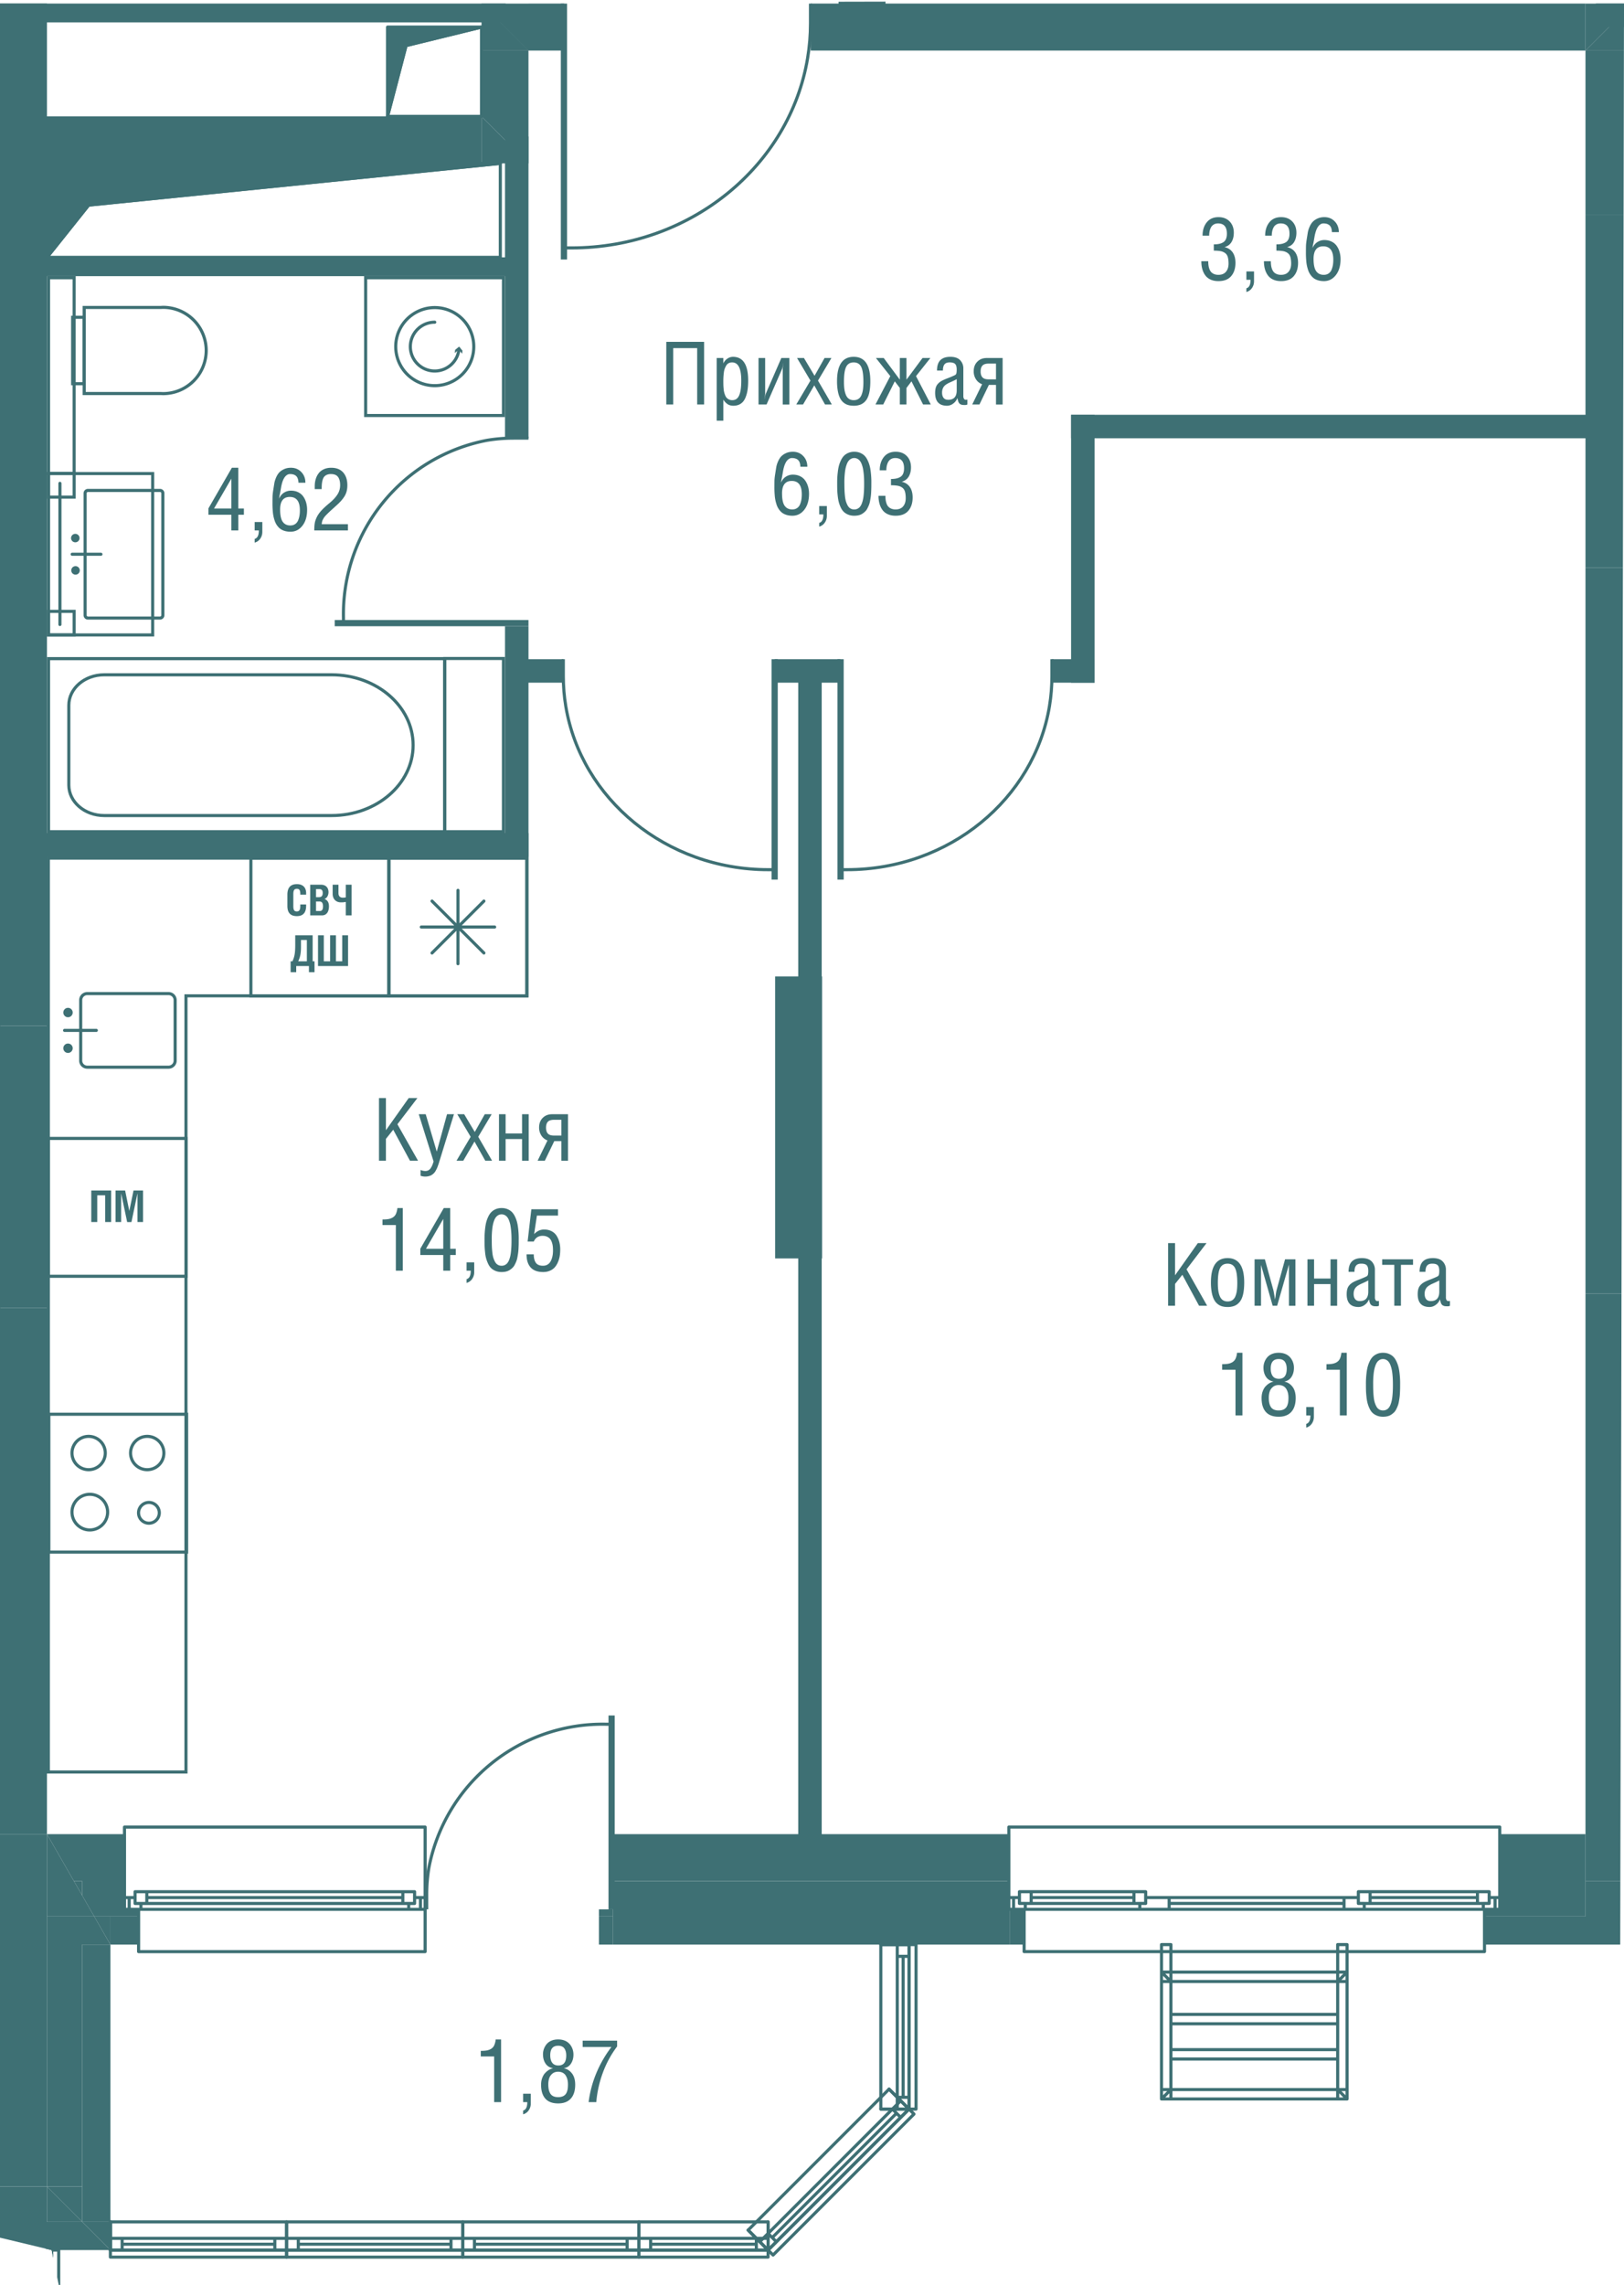 <svg version="1.1" xmlns="http://www.w3.org/2000/svg" xmlns:xlink="http://www.w3.org/1999/xlink" viewBox="361.987 187.041 130.693 183.798"><path d="m437.524 356.802-13.21 14.037h-57.602l-.567-2.8-4.158-.998V187.328l130.693-.287-.33 170.092-54.826-.33Z" fill="none"></path><path d="m433.176 334.123-.304 22.574-10.485 8.472-51.516.602-.863-31.19h-4.241V188.84l34.97.379 3.781 1.89h85.062v143.47l-56.404-.457Z" fill="none"></path><clipPath id="a"><path d="m437.524 356.802-13.21 14.037h-57.602l-.567-2.8-4.158-.998V187.328l130.693-.287-.33 170.092-54.826-.33Z" fill="none"></path></clipPath><g clip-path="url(#a)"><defs><clipPath></clipPath><clipPath></clipPath><clipPath></clipPath><clipPath></clipPath><clipPath></clipPath><clipPath></clipPath><clipPath></clipPath><clipPath></clipPath><clipPath></clipPath><clipPath></clipPath><clipPath></clipPath><clipPath></clipPath><clipPath></clipPath><clipPath></clipPath><clipPath></clipPath><clipPath></clipPath><clipPath></clipPath><clipPath></clipPath><clipPath></clipPath><clipPath></clipPath><clipPath></clipPath><clipPath></clipPath><clipPath></clipPath><clipPath></clipPath><clipPath></clipPath><clipPath></clipPath><clipPath></clipPath><clipPath></clipPath><clipPath></clipPath><clipPath></clipPath><clipPath></clipPath><clipPath></clipPath><clipPath></clipPath><clipPath></clipPath><clipPath></clipPath><clipPath></clipPath><clipPath></clipPath><clipPath></clipPath><clipPath></clipPath><clipPath></clipPath><clipPath></clipPath><clipPath></clipPath><clipPath></clipPath><clipPath></clipPath><clipPath></clipPath><clipPath></clipPath><clipPath></clipPath><clipPath></clipPath><clipPath><path fill="none" d="M437.302 267.186h39.54v51.602h-39.54z"></path></clipPath><clipPath><path fill="none" d="M437.302 267.186h39.54v51.602h-39.54z"></path></clipPath><clipPath><path fill="none" d="M392.522 298.247h17v17.008h-17z"></path></clipPath><clipPath><path fill="none" d="M392.522 298.247h17v17.008h-17z"></path></clipPath><clipPath><path fill="none" d="M479.582 191.264h8.66v28.975h-8.66z"></path></clipPath><clipPath><path fill="none" d="M479.582 191.264h8.66v28.975h-8.66z"></path></clipPath><clipPath><path fill="none" d="M450.322 223.64h39v8.655h-39z"></path></clipPath><clipPath><path fill="none" d="M450.322 223.64h39v8.655h-39z"></path></clipPath><clipPath></clipPath><clipPath></clipPath><clipPath></clipPath><clipPath></clipPath></defs><g data-name="Layer 2"><path d="M458.664 208.052h.557c0 .118.007.227.02.325.012.098.035.197.07.295.037.1.084.183.143.25s.139.122.238.164.215.063.348.063c.265 0 .467-.082.606-.247.14-.165.21-.384.21-.656 0-.22-.022-.398-.063-.534s-.113-.241-.216-.316-.223-.126-.361-.153a3.04 3.04 0 0 0-.547-.039v-.505c.352 0 .615-.064.79-.19.175-.127.263-.35.263-.669 0-.55-.237-.826-.71-.826-.127 0-.24.026-.335.08s-.171.127-.225.222-.093.199-.118.313a1.704 1.704 0 0 0-.037.372h-.533c0-.437.112-.796.338-1.075.224-.28.54-.418.945-.418.371 0 .669.114.894.345.225.23.338.533.338.909 0 .292-.061.541-.184.747a.885.885 0 0 1-.569.408c.291.067.511.208.661.427.15.219.225.5.225.842 0 .441-.115.797-.345 1.066-.23.269-.572.403-1.027.403-.235 0-.442-.04-.621-.12s-.322-.192-.43-.337c-.11-.147-.19-.315-.244-.506s-.08-.406-.08-.64Zm3.627 1.498v-.675h.615v.793c0 .2-.054.378-.164.54a.793.793 0 0 1-.451.322v-.301c.224-.06.335-.288.335-.68h-.335Zm1.411-1.498h.557c0 .118.007.227.02.325.012.098.035.197.07.295.037.1.084.183.143.25s.139.122.238.164.215.063.348.063c.265 0 .467-.082.607-.247.138-.165.209-.384.209-.656 0-.22-.022-.398-.063-.534s-.113-.241-.216-.316-.223-.126-.361-.153a3.04 3.04 0 0 0-.547-.039v-.505c.353 0 .615-.064.79-.19.175-.127.263-.35.263-.669 0-.55-.237-.826-.71-.826-.127 0-.24.026-.335.08s-.171.127-.225.222-.093.199-.118.313a1.704 1.704 0 0 0-.037.372h-.533c0-.437.112-.796.338-1.075.224-.28.54-.418.945-.418.371 0 .669.114.895.345.224.23.337.533.337.909 0 .292-.061.541-.184.747a.885.885 0 0 1-.569.408c.291.067.511.208.662.427.149.219.224.5.224.842 0 .441-.115.797-.345 1.066-.229.269-.572.403-1.027.403-.235 0-.442-.04-.621-.12s-.322-.192-.43-.337c-.109-.147-.19-.315-.244-.506s-.08-.406-.08-.64Zm3.38-.735c0-.194.002-.357.005-.49.004-.133.022-.306.056-.517l.086-.542c.024-.15.072-.31.146-.48s.161-.31.263-.413.231-.191.39-.261.337-.106.537-.106c.336 0 .615.113.835.342.221.227.331.516.331.864h-.557c-.009-.253-.07-.432-.186-.54-.114-.107-.279-.16-.495-.16a.437.437 0 0 0-.257.082.762.762 0 0 0-.199.211 1.608 1.608 0 0 0-.146.31 3.193 3.193 0 0 0-.12.49l-.066.378a5.62 5.62 0 0 1-.042.208 3.25 3.25 0 0 0-.048.279h.007c.095-.207.228-.363.398-.467s.351-.155.545-.155c.22 0 .414.042.583.125s.306.197.409.342.18.307.232.488c.053.182.08.377.08.586 0 .531-.127.958-.379 1.28s-.571.484-.959.484a1.66 1.66 0 0 1-.405-.047 1.283 1.283 0 0 1-.322-.127.995.995 0 0 1-.248-.203 1.435 1.435 0 0 1-.313-.563 2.93 2.93 0 0 1-.134-.688 7.15 7.15 0 0 1-.027-.71Zm.615.55c0 .46.07.79.21.987.14.197.344.295.61.295.156 0 .287-.038.395-.114s.189-.18.24-.311c.051-.13.086-.26.106-.387.02-.126.028-.263.028-.41 0-.715-.27-1.071-.81-1.071-.519 0-.779.337-.779 1.012Zm-88.937 20.581v-.51l1.887-3.27h.516v3.278h.451v.502h-.45v1.261h-.558v-1.261h-1.845Zm.452-.502h1.394v-2.403l-1.394 2.403Zm3.27 1.764v-.675h.616v.793c0 .2-.055.378-.164.54a.793.793 0 0 1-.452.322v-.301c.224-.06.335-.288.335-.68h-.335Zm1.433-2.233c0-.193.002-.357.005-.49.004-.133.022-.306.056-.517l.086-.542c.024-.149.072-.31.146-.48s.161-.309.263-.413.231-.19.39-.261.337-.106.537-.106c.336 0 .615.114.835.342.221.228.331.516.331.864h-.557c-.009-.253-.07-.432-.186-.54-.114-.107-.279-.16-.495-.16a.437.437 0 0 0-.257.082.762.762 0 0 0-.199.211 1.608 1.608 0 0 0-.146.31 3.193 3.193 0 0 0-.12.49l-.066.378a5.62 5.62 0 0 1-.042.208c-.02.092-.036.185-.048.28h.007c.095-.208.228-.364.398-.468s.351-.155.545-.155c.22 0 .414.042.583.125s.306.197.409.342.18.308.232.488c.053.182.08.377.08.586 0 .531-.127.958-.379 1.28s-.571.484-.959.484a1.66 1.66 0 0 1-.405-.047 1.283 1.283 0 0 1-.322-.127.995.995 0 0 1-.248-.203 1.435 1.435 0 0 1-.313-.563 2.93 2.93 0 0 1-.134-.688 7.15 7.15 0 0 1-.027-.71Zm.615.55c0 .46.07.79.21.987.14.197.344.295.61.295.156 0 .287-.038.395-.114s.189-.18.24-.31c.051-.132.086-.26.106-.388.02-.126.028-.263.028-.41 0-.715-.27-1.071-.81-1.071-.519 0-.779.337-.779 1.012Zm2.748 1.683c0-.24.015-.44.043-.602s.09-.331.18-.508.218-.35.38-.523.383-.372.657-.6c.248-.205.447-.421.597-.648.15-.226.225-.482.225-.766 0-.281-.056-.5-.17-.655-.114-.157-.306-.234-.577-.234a.792.792 0 0 0-.329.063.558.558 0 0 0-.216.164c-.052.067-.093.156-.123.266s-.049.22-.058.327a4.866 4.866 0 0 0-.013.39h-.558v-.23c0-.211.028-.406.082-.583s.136-.335.242-.471c.106-.136.245-.241.416-.317s.366-.115.585-.115c.42 0 .743.127.965.381.224.254.335.596.335 1.027 0 .182-.021.351-.064.507a1.506 1.506 0 0 1-.202.437 3.04 3.04 0 0 1-.28.356 5.11 5.11 0 0 1-.362.35l-.428.388a10.04 10.04 0 0 0-.292.279c-.104.105-.174.18-.21.227s-.073.107-.114.18-.067.137-.08.192-.024.126-.035.215h2.113v.502h-2.709Zm28.329-10.13v-5.042h3.042v5.041h-.556v-4.535h-1.928v4.535h-.558Zm4.057 1.302v-5.042h.533v.421h.008a.905.905 0 0 1 .334-.382.805.805 0 0 1 .428-.135c.82 0 1.23.635 1.23 1.904 0 .3-.018.568-.056.8s-.1.444-.187.635-.21.34-.37.442c-.16.102-.354.154-.58.154-.18 0-.332-.041-.456-.122s-.241-.202-.35-.364v1.69h-.534Zm.533-3.18c0 .122.002.226.004.314s.009.187.02.3a1.653 1.653 0 0 0 .128.534.663.663 0 0 0 .128.205.609.609 0 0 0 .436.176c.136 0 .251-.034.346-.103s.17-.173.225-.312c.056-.14.096-.305.12-.492.024-.189.037-.414.037-.676 0-.97-.245-1.455-.736-1.455a.583.583 0 0 0-.276.062c-.08.042-.146.105-.195.187s-.092.169-.125.26-.057.199-.072.323a5.53 5.53 0 0 0-.04.677Zm2.833 1.878v-3.74h.533v2.844c0 .121-.017.27-.054.448h.008c.045-.228.082-.378.109-.448l1.24-2.844h.647v3.74h-.534v-2.835c0-.097.018-.252.055-.464h-.007c-.039.237-.076.392-.113.464l-1.237 2.834h-.647Zm3.036 0 1.142-1.924-1.077-1.816h.555l.853 1.429.804-1.429h.553l-1.08 1.816 1.115 1.923h-.547l-.868-1.54-.903 1.54h-.547Zm3.282-1.883c0-1.302.447-1.953 1.341-1.953.892 0 1.338.654 1.338 1.958 0 .374-.03.692-.09.952s-.152.463-.272.611c-.121.148-.26.254-.418.318a1.487 1.487 0 0 1-.558.096c-.168 0-.319-.02-.452-.059a1.034 1.034 0 0 1-.368-.198c-.112-.094-.207-.215-.282-.364s-.134-.338-.176-.567a4.431 4.431 0 0 1-.063-.794Zm.557.054c0 .233.012.435.037.607.025.172.067.325.124.46.059.136.14.239.243.308s.23.105.38.105c.153 0 .28-.035.385-.105s.186-.172.242-.308a1.79 1.79 0 0 0 .12-.46c.023-.17.034-.372.034-.607 0-.565-.06-.966-.179-1.203-.12-.237-.32-.355-.602-.355-.284 0-.486.118-.605.355-.12.237-.179.638-.179 1.203Zm2.535 1.829 1.194-2.284-1.156-1.456h.628l1.296 1.743v-1.743h.534v1.743l1.292-1.743h.632l-1.156 1.456 1.19 2.283h-.622l-.933-1.863-.403.533v1.33h-.534v-1.33l-.407-.533-.93 1.863h-.625Zm4.803-.93c0-.166.017-.309.052-.426a.766.766 0 0 1 .173-.309c.08-.09.176-.164.284-.226.108-.06.25-.126.424-.195.281-.104.503-.198.664-.28a.208.208 0 0 0 .114-.15c.017-.073.025-.17.025-.291 0-.214-.04-.364-.124-.451-.083-.086-.23-.13-.44-.13-.196 0-.336.053-.42.16-.085.108-.126.273-.126.497h-.475c0-.379.09-.657.27-.836s.447-.269.805-.269c.351 0 .613.09.785.269a.94.94 0 0 1 .259.682v2.205a.4.4 0 0 0 .051.218.168.168 0 0 0 .154.083.52.52 0 0 0 .12-.014v.392a.445.445 0 0 1-.219.041c-.092 0-.164-.004-.217-.015-.052-.01-.105-.033-.158-.069s-.095-.09-.125-.164a1.344 1.344 0 0 1-.078-.295h-.014a.943.943 0 0 1-.33.427.821.821 0 0 1-.495.175c-.64 0-.959-.344-.959-1.03Zm.558-.024c0 .175.04.315.12.418.08.104.205.157.374.157.456 0 .684-.252.684-.756v-.903a4.77 4.77 0 0 1-.277.14c-.108.05-.2.092-.276.125s-.156.075-.24.127a.92.92 0 0 0-.205.162c-.052.057-.095.13-.13.22s-.05.193-.05.31Zm2.426.954.796-1.631a.981.981 0 0 1-.495-.397 1.158 1.158 0 0 1-.181-.645c0-.32.097-.577.293-.773.194-.196.444-.294.748-.294h1.286v3.74h-.533v-1.577h-.573l-.76 1.576h-.581Zm.677-2.653c0 .21.05.367.15.472s.262.157.487.157h.6v-1.268h-.58c-.238 0-.408.052-.507.156s-.15.264-.15.483Zm-16.596 9.262c0-.194.002-.357.004-.49.004-.133.023-.306.056-.517l.086-.542c.023-.149.072-.31.147-.48s.16-.31.262-.413.232-.191.39-.261.338-.106.538-.106c.336 0 .614.113.835.342.22.228.331.516.331.864h-.558c-.008-.253-.07-.432-.185-.54-.114-.107-.28-.16-.495-.16a.437.437 0 0 0-.257.082.762.762 0 0 0-.2.211 1.608 1.608 0 0 0-.146.31 3.193 3.193 0 0 0-.119.49l-.066.378a5.62 5.62 0 0 1-.042.208c-.02.092-.036.185-.048.28h.007c.094-.208.227-.364.397-.468s.352-.155.546-.155c.219 0 .413.042.583.125s.306.197.408.342.18.307.233.488c.052.182.079.377.079.586 0 .531-.126.958-.378 1.28s-.571.484-.96.484a1.66 1.66 0 0 1-.404-.047 1.283 1.283 0 0 1-.323-.127.995.995 0 0 1-.248-.203 1.435 1.435 0 0 1-.312-.563 2.93 2.93 0 0 1-.134-.688 7.15 7.15 0 0 1-.027-.71Zm.615.55c0 .46.07.79.21.987.14.197.344.295.61.295.155 0 .286-.038.395-.114s.188-.18.239-.311c.052-.13.087-.26.106-.387.02-.126.029-.263.029-.41 0-.715-.27-1.071-.81-1.071-.52 0-.78.337-.78 1.012Zm2.991 1.682v-.674h.615v.793c0 .2-.054.378-.164.54a.793.793 0 0 1-.45.322v-.301c.223-.06.334-.288.334-.68h-.335Zm1.446-2.478a6.748 6.748 0 0 1 .05-.936c.02-.185.05-.348.086-.491s.09-.287.16-.436.15-.27.243-.367.211-.177.354-.239.303-.094.48-.094.338.03.483.092c.142.062.262.14.355.237.093.097.175.22.244.368.07.148.123.292.159.434.037.142.066.305.088.488a6.8 6.8 0 0 1 .048.944c0 .134 0 .252-.003.352s-.006.218-.013.354-.018.255-.032.357-.035.216-.057.34-.053.229-.089.32-.08.184-.128.279-.107.174-.176.24c-.068.066-.145.127-.23.182s-.18.094-.29.12-.229.04-.359.04c-.18 0-.34-.029-.483-.087-.143-.058-.26-.132-.355-.222s-.177-.208-.246-.352-.12-.286-.156-.422c-.037-.137-.066-.301-.088-.493s-.034-.358-.039-.502a15.202 15.202 0 0 1-.007-.506Zm.58 0c0 .199.003.372.01.52.005.148.017.308.035.478.018.172.045.316.082.436.037.12.083.23.14.333s.13.18.219.233.191.078.307.078a.576.576 0 0 0 .472-.227.98.98 0 0 0 .142-.265 2.1 2.1 0 0 0 .093-.328c.024-.112.041-.242.055-.391s.024-.29.027-.421a12.007 12.007 0 0 0 0-.843 5.637 5.637 0 0 0-.082-.787 2.365 2.365 0 0 0-.093-.342c-.04-.113-.087-.207-.142-.282s-.122-.136-.203-.18a.536.536 0 0 0-.269-.069c-.1 0-.19.023-.271.07s-.149.107-.202.181-.1.167-.14.28c-.04.113-.071.226-.094.34a3.642 3.642 0 0 0-.054.392 6.711 6.711 0 0 0-.032.794Zm2.745.981h.556c0 .118.007.227.02.325.012.098.036.197.071.295a.65.65 0 0 0 .381.414.89.89 0 0 0 .348.063c.264 0 .466-.082.606-.247.139-.165.209-.384.209-.656 0-.22-.022-.398-.063-.534s-.113-.24-.215-.316-.224-.126-.362-.152a3.04 3.04 0 0 0-.547-.04v-.505c.353 0 .616-.064.79-.19.175-.127.263-.35.263-.669 0-.55-.236-.826-.709-.826-.128 0-.24.026-.336.08s-.17.127-.224.222-.093.2-.119.313a1.704 1.704 0 0 0-.037.372h-.533c0-.437.112-.796.338-1.075.225-.28.54-.418.945-.418.371 0 .67.114.895.345.225.23.338.533.338.91 0 .291-.062.54-.185.746a.885.885 0 0 1-.568.408c.29.067.51.208.661.427.15.219.225.5.225.842 0 .441-.116.797-.345 1.066-.23.269-.572.403-1.027.403-.236 0-.443-.04-.622-.12s-.322-.192-.43-.337c-.109-.147-.19-.315-.243-.506s-.081-.405-.081-.64Zm-40.199 53.486v-5.042h.558v2.59l1.835-2.59h.7l-1.61 2.109 1.659 2.932h-.65l-1.346-2.492-.588.736v1.756h-.558Zm3.202-3.74h.558l.882 2.984h.014l.82-2.984h.557l-1.163 3.76a5.82 5.82 0 0 1-.069.226l-.074.209c-.03.082-.057.147-.082.197a3.23 3.23 0 0 1-.092.172.84.84 0 0 1-.246.276.679.679 0 0 1-.162.096 1.14 1.14 0 0 1-.8.014v-.468a.946.946 0 0 0 .39.085.504.504 0 0 0 .243-.057.516.516 0 0 0 .182-.169c.051-.075.094-.154.128-.236s.07-.184.106-.304l-1.192-3.8Zm3.035 3.74 1.141-1.924-1.077-1.816h.555l.853 1.429.804-1.429h.554l-1.08 1.816 1.114 1.923h-.547l-.868-1.54-.902 1.54h-.547Zm3.421 0v-3.74h.533v1.548H404v-1.548h.533v3.74H404v-1.744h-1.323v1.743h-.533Zm3.107 0 .797-1.631a.981.981 0 0 1-.495-.397 1.158 1.158 0 0 1-.182-.645c0-.32.098-.577.293-.773.194-.196.444-.294.748-.294h1.286v3.74h-.533v-1.577h-.572l-.761 1.576h-.581Zm.678-2.653c0 .21.05.367.15.472s.262.157.486.157h.6v-1.268h-.58c-.237 0-.407.052-.507.156s-.15.264-.15.483Zm-13.161 7.827v-.448c.196 0 .357-.012.483-.034a.995.995 0 0 0 .35-.132.638.638 0 0 0 .249-.282 1.5 1.5 0 0 0 .117-.47h.434v5.04h-.557v-3.674h-1.076Zm3.045 2.412v-.508l1.887-3.27h.516v3.276h.451v.502h-.451v1.262h-.557v-1.262h-1.846Zm.452-.501h1.394v-2.403l-1.394 2.402Zm3.27 1.763v-.674h.615v.793c0 .2-.054.378-.164.54a.793.793 0 0 1-.45.322v-.301c.223-.06.334-.288.334-.68h-.335Zm1.445-2.478a7.396 7.396 0 0 1 .05-.936c.022-.185.051-.349.087-.491s.09-.287.16-.436.15-.27.244-.367.21-.177.353-.24.303-.093.48-.093.338.03.483.092c.143.061.262.14.355.237.093.097.175.22.245.368.069.148.122.292.158.434.037.142.066.305.088.488a6.8 6.8 0 0 1 .048.944c0 .134 0 .252-.002.352s-.007.218-.014.354-.018.255-.032.357-.035.216-.057.339-.053.23-.089.32c-.036.092-.079.185-.128.28s-.107.174-.176.24c-.068.066-.145.127-.23.181s-.18.095-.29.122-.229.039-.359.039c-.18 0-.34-.029-.483-.087-.142-.058-.26-.132-.355-.222s-.177-.208-.245-.353a2.6 2.6 0 0 1-.245-.914 6.341 6.341 0 0 1-.039-.503 15.202 15.202 0 0 1-.007-.505Zm.582 0c0 .199.002.372.008.52.006.148.018.308.036.478.018.172.045.316.082.436.037.12.083.23.14.333s.13.18.219.233.191.078.307.078a.576.576 0 0 0 .472-.227.98.98 0 0 0 .142-.265 2.1 2.1 0 0 0 .094-.329c.023-.11.04-.24.054-.39s.024-.29.028-.421a12.007 12.007 0 0 0 0-.843 6.36 6.36 0 0 0-.082-.787 2.365 2.365 0 0 0-.094-.342c-.04-.113-.087-.207-.142-.282s-.122-.136-.203-.18a.536.536 0 0 0-.269-.069c-.1 0-.19.022-.271.07s-.148.107-.202.181-.1.167-.14.28c-.04.113-.071.226-.094.34a3.642 3.642 0 0 0-.054.392 6.711 6.711 0 0 0-.031.794Zm2.799 1.162h.581c0 .29.056.514.167.676.113.16.304.24.575.24.144 0 .27-.033.377-.1.106-.068.19-.16.25-.277s.106-.247.135-.389c.03-.14.044-.293.044-.457 0-.128-.006-.244-.018-.348s-.037-.209-.074-.316c-.036-.106-.084-.196-.143-.27s-.14-.132-.244-.18-.224-.07-.36-.07c-.337 0-.572.155-.709.462h-.495l.301-2.597h2.143v.506h-1.696l-.225 1.49a1.34 1.34 0 0 1 .378-.277 1 1 0 0 1 .435-.09c.224 0 .42.046.592.134.17.09.305.21.402.363.099.152.172.322.221.508s.074.385.074.6c0 .186-.013.363-.04.53a2.09 2.09 0 0 1-.145.49c-.069.16-.153.298-.254.413s-.233.208-.394.277c-.16.07-.34.104-.542.104-.443 0-.777-.121-1-.364-.224-.243-.336-.595-.336-1.058Zm51.63 4.136v-5.04h.558v2.59l1.835-2.59h.7l-1.61 2.108 1.659 2.932h-.65l-1.346-2.492-.588.736v1.756h-.558Zm3.446-1.882c0-1.302.447-1.952 1.341-1.952.892 0 1.338.653 1.338 1.958 0 .374-.03.69-.09.95s-.152.464-.272.612c-.121.148-.26.254-.418.318a1.487 1.487 0 0 1-.558.096c-.169 0-.319-.02-.452-.058a1.034 1.034 0 0 1-.368-.199c-.112-.093-.207-.215-.282-.364s-.134-.338-.176-.567a4.431 4.431 0 0 1-.063-.794Zm.557.054c0 .233.012.435.037.607.025.172.067.325.124.46.059.136.139.239.242.308s.23.105.381.105c.153 0 .28-.035.385-.105s.186-.172.242-.308a1.79 1.79 0 0 0 .12-.46c.023-.17.034-.372.034-.607 0-.565-.06-.966-.18-1.203-.118-.237-.32-.355-.6-.355-.285 0-.487.118-.606.355-.12.237-.179.638-.179 1.203Zm2.956 1.828v-3.739h.828l.68 2.464c.019.065.063.317.134.756h.007l.038-.248c.015-.112.03-.211.044-.294s.028-.154.045-.214l.678-2.464h.834v3.74h-.52v-3.292h-.007l-.945 3.291h-.36l-.937-3.29v3.29h-.52Zm4.255 0v-3.739h.533v1.548h1.324v-1.548h.533v3.74h-.533v-1.744h-1.324v1.743h-.533Zm3.158-.929c0-.166.017-.309.052-.426a.766.766 0 0 1 .173-.309c.08-.09.176-.164.284-.226.108-.06.25-.126.424-.194.281-.105.503-.199.664-.28a.208.208 0 0 0 .114-.151c.017-.073.026-.17.026-.291 0-.214-.041-.364-.124-.451-.083-.086-.23-.13-.442-.13-.195 0-.335.053-.419.16-.085.108-.126.273-.126.497h-.475c0-.379.09-.657.27-.836s.447-.268.805-.268c.351 0 .613.09.785.268a.94.94 0 0 1 .259.682v2.205a.4.4 0 0 0 .052.219.168.168 0 0 0 .153.082.52.52 0 0 0 .12-.014v.392a.445.445 0 0 1-.219.042c-.092 0-.164-.005-.217-.016-.052-.01-.105-.033-.158-.068s-.094-.09-.125-.165a1.344 1.344 0 0 1-.078-.294h-.014a.943.943 0 0 1-.33.426.821.821 0 0 1-.495.175c-.64 0-.959-.344-.959-1.03Zm.558-.024c0 .175.04.315.12.418.081.104.205.157.374.157.456 0 .685-.252.685-.756v-.903a4.77 4.77 0 0 1-.278.141c-.108.05-.2.09-.276.124s-.156.075-.24.127a.92.92 0 0 0-.204.162c-.053.057-.096.13-.13.22s-.051.193-.051.31Zm2.297-2.338v-.448h2.484v.448h-.974v3.291h-.534v-3.29h-.976Zm2.86 2.362c0-.166.017-.309.052-.426a.766.766 0 0 1 .173-.309c.08-.09.176-.164.284-.226.108-.06.25-.126.424-.194.281-.105.503-.199.664-.28a.208.208 0 0 0 .114-.151c.017-.073.025-.17.025-.291 0-.214-.04-.364-.124-.451-.083-.086-.23-.13-.441-.13-.195 0-.335.053-.419.16-.085.108-.126.273-.126.497h-.475c0-.379.09-.657.269-.836s.448-.268.806-.268c.351 0 .613.09.785.268a.94.94 0 0 1 .259.682v2.205a.4.4 0 0 0 .051.219.168.168 0 0 0 .154.082.52.52 0 0 0 .12-.014v.392a.445.445 0 0 1-.219.042c-.092 0-.164-.005-.217-.016-.052-.01-.105-.033-.158-.068s-.095-.09-.125-.165a1.344 1.344 0 0 1-.078-.294h-.014a.943.943 0 0 1-.33.426.821.821 0 0 1-.495.175c-.64 0-.959-.344-.959-1.03Zm.558-.024c0 .175.04.315.12.418.08.104.205.157.374.157.456 0 .684-.252.684-.756v-.903a4.77 4.77 0 0 1-.277.141c-.108.05-.2.09-.276.124s-.157.075-.24.127a.92.92 0 0 0-.205.162c-.052.057-.095.13-.13.22s-.05.193-.05.31Zm-16.297 6.1v-.448c.196 0 .357-.012.483-.034.127-.023.243-.067.35-.132a.638.638 0 0 0 .249-.283 1.44 1.44 0 0 0 .117-.47h.435v5.04h-.558v-3.673h-1.076Zm3.175 2.272c0-.196.029-.375.089-.538s.137-.297.234-.4.198-.188.306-.251.215-.107.325-.126v-.008c-.265-.05-.464-.176-.599-.379s-.202-.446-.202-.731a1.28 1.28 0 0 1 .281-.813.974.974 0 0 1 .383-.286c.161-.072.347-.107.557-.107.169 0 .322.022.46.069a1.041 1.041 0 0 1 .586.469 1.278 1.278 0 0 1 .184.681c0 .274-.064.512-.193.716s-.319.331-.569.381v.008c.252.047.466.183.641.406.174.224.262.527.262.91 0 .483-.118.855-.353 1.116s-.574.39-1.018.39c-.458 0-.802-.128-1.03-.384-.23-.256-.344-.63-.344-1.123Zm.58-.027c0 .16.012.298.037.415.023.117.064.225.12.32s.14.168.245.22a.933.933 0 0 0 .392.073.969.969 0 0 0 .332-.05.606.606 0 0 0 .226-.14c.059-.057.106-.13.14-.22s.06-.184.072-.281.019-.209.019-.337c0-.137-.014-.263-.042-.38a1.13 1.13 0 0 0-.132-.32c-.06-.099-.142-.176-.246-.232s-.228-.083-.37-.083c-.186 0-.341.051-.464.154s-.21.226-.256.372c-.049.146-.072.31-.072.489Zm.155-2.345c0 .26.053.463.16.609s.274.218.5.218c.418 0 .628-.268.628-.806 0-.238-.052-.427-.153-.57-.104-.142-.269-.212-.496-.212-.426 0-.639.253-.639.761Zm2.857 3.774v-.674h.616v.793c0 .2-.055.378-.164.539a.793.793 0 0 1-.452.322v-.3c.224-.061.335-.289.335-.68h-.335Zm1.631-3.674v-.448c.197 0 .358-.012.484-.034.127-.023.243-.067.35-.132a.638.638 0 0 0 .248-.283c.058-.123.098-.279.118-.47h.434v5.04h-.558v-3.673h-1.076Zm3.175 1.195a6.748 6.748 0 0 1 .05-.936c.021-.185.05-.348.087-.49s.09-.288.159-.436.15-.27.244-.367.211-.177.354-.24.302-.093.48-.093.338.03.483.092c.142.061.261.14.355.237.093.097.175.22.244.368.07.147.122.292.158.434.037.141.067.304.088.488a6.8 6.8 0 0 1 .05.943 11.911 11.911 0 0 1-.017.706c-.007.136-.018.255-.033.358s-.034.216-.056.339-.053.23-.09.32c-.035.092-.078.184-.127.28s-.108.174-.176.24c-.068.066-.145.126-.23.181s-.18.095-.29.121-.229.04-.359.04c-.18 0-.34-.03-.483-.088-.143-.057-.261-.132-.356-.221s-.176-.208-.245-.353-.12-.285-.156-.422c-.037-.136-.067-.3-.088-.492s-.034-.358-.04-.503a15.202 15.202 0 0 1-.006-.506Zm.581 0c0 .2.003.372.009.52.006.148.018.308.036.478.018.172.045.317.082.437.036.119.083.23.14.333s.13.18.219.232.19.078.307.078a.576.576 0 0 0 .472-.226.98.98 0 0 0 .141-.266 2.1 2.1 0 0 0 .094-.328c.024-.111.041-.241.055-.39s.023-.29.027-.421a12.007 12.007 0 0 0 0-.843c-.004-.12-.013-.253-.027-.398s-.031-.274-.055-.39a2.365 2.365 0 0 0-.094-.341c-.04-.113-.087-.207-.141-.282s-.122-.136-.203-.181a.536.536 0 0 0-.269-.068c-.1 0-.19.022-.271.069s-.149.107-.202.182-.1.167-.14.28c-.04.112-.071.225-.094.34a3.642 3.642 0 0 0-.055.391 6.711 6.711 0 0 0-.03.794Zm-71.815 54.042v-.448c.196 0 .357-.012.483-.034.127-.023.243-.067.35-.132a.638.638 0 0 0 .249-.282 1.5 1.5 0 0 0 .117-.47h.435v5.04h-.558v-3.674h-1.076Zm3.408 3.674v-.674h.615v.793c0 .2-.055.378-.164.54a.793.793 0 0 1-.451.322v-.301c.224-.06.335-.288.335-.68h-.335Zm1.445-1.401c0-.197.03-.375.09-.538s.137-.297.234-.4.198-.188.305-.252.216-.106.325-.126v-.008c-.264-.05-.464-.175-.598-.378s-.202-.447-.202-.732a1.275 1.275 0 0 1 .28-.813.974.974 0 0 1 .384-.286c.16-.072.346-.107.556-.107.17 0 .323.023.461.07a1.041 1.041 0 0 1 .585.468c.064.106.11.216.14.33.03.114.045.23.045.352 0 .273-.065.512-.194.716s-.318.33-.568.38v.008c.252.047.466.183.64.407.174.223.262.526.262.909 0 .483-.118.855-.352 1.116s-.574.39-1.019.39c-.458 0-.801-.127-1.03-.383-.23-.257-.344-.631-.344-1.123Zm.581-.028c0 .16.012.298.036.415.024.118.065.225.122.32s.138.169.244.22c.106.05.236.074.391.074a.969.969 0 0 0 .332-.051.606.606 0 0 0 .227-.139c.058-.057.105-.132.14-.221s.06-.184.072-.28.018-.21.018-.338c0-.136-.013-.262-.042-.38a1.13 1.13 0 0 0-.132-.32c-.06-.098-.141-.176-.246-.231s-.227-.083-.369-.083c-.186 0-.342.05-.465.153s-.209.227-.255.372c-.05.147-.073.31-.073.49Zm.155-2.344c0 .26.052.463.16.608s.273.219.499.219c.419 0 .629-.269.629-.807 0-.237-.052-.427-.154-.57-.103-.142-.268-.212-.496-.212-.425 0-.638.254-.638.762Zm2.61-.663v-.506h2.772v.467a8.177 8.177 0 0 0-1.148 2.112 9.006 9.006 0 0 0-.527 2.363h-.616a8.883 8.883 0 0 1 .618-2.328 9.367 9.367 0 0 1 1.218-2.108h-2.317Z" fill="#3e7074"></path><g data-name="Layer 3"><path fill="#3e7074" d="M347.81 359.154h14.177v3.78H347.81zm20.793 6.616 2.268 2.269v-2.268h-2.268zm-2.836-2.835 2.836 2.836v-2.836h-2.836z"></path><path fill="#3e7074" d="M361.987 365.77h6.616v2.268h-6.616zm6.616 0v2.269h2.268l-2.268-2.268zm-6.616-2.835h3.78v2.835h-3.78z"></path><path fill="#3e7074" d="M365.767 365.77h2.836l-2.836-2.835v2.836zm3.801-24.573 1.303 2.269v-2.27h-1.303zm-.965-2.835h-.664l.664 1.155v-1.155z"></path><path fill="#3e7074" d="M368.603 343.465h2.268v22.305h-2.268z"></path><path fill="#3e7074" d="M368.603 343.466h2.268l-1.303-2.27h-.965v2.27zm-2.836-2.27h2.836v21.738h-2.836z"></path><path fill="#3e7074" d="M365.767 338.362v2.835h2.836v-1.68l-.664-1.155h-2.172zm3.801 2.835-.965-1.68v1.68h.965zm-3.801-2.835h2.172l-2.172-3.781v3.78zm5.104 2.834h2.268v2.269h-2.268zm39.318 0h1.134v2.269h-1.134z"></path><path fill="#3e7074" d="M368.603 338.362v1.155l.965 1.68h3.571v-.567h-1.134v-2.268h-3.402zm41.586 2.268h1.134v.566h-1.134zm-38.184-6.05h-6.238l2.172 3.782h4.066v-3.781zm117.575 6.616h6.616v2.269h-6.616zm0-2.835h3.78v2.835h-3.78zm-46.312 2.835h1.135v2.269h-1.135zm38.184 0h8.128v2.269h-8.128zm-38.184-.566h1.135v.566h-1.135z"></path><path fill="#3e7074" d="M481.452 341.197h8.128v-2.835h-6.899v2.268h-1.229v.567zm1.228-6.617h6.9v3.781h-6.9zm-71.357 6.616h31.945v2.269h-31.945zm0-2.835h31.945v2.835h-31.945zm18.147-160.484h3.78v9.451h-3.78zm-28.733 13.233h3.781l-3.781-3.781v3.78zm88.843 0h3.781v-3.781l-3.781 3.78zm-88.843-3.781 3.781 3.78v-3.78h-3.781zm3.781-.001h2.87v3.78h-2.87zm22.717 0h62.345v3.78h-62.345z"></path><path fill="#3e7074" d="M489.58 187.329v3.78l3.781-3.78h-3.781zm0 45.366h3.78v58.41h-3.78zm-88.843-32.512h3.781l-3.781-3.78v3.78z"></path><path fill="#3e7074" d="m400.737 196.403 3.781 3.78v-3.78h-3.781zm0-5.294h3.78v5.293h-3.78zm-34.97 5.293h34.97v3.78h-34.97zm-3.78-9.074h3.78v82.227h-3.78zm0 104.912h3.78v42.34h-3.78zM489.58 191.109h3.78v13.232h-3.78zM411.323 334.58h31.945v3.781h-31.945z"></path><path fill="#3e7074" d="M489.58 204.34h3.78v28.355h-3.78zm-127.593 65.215h3.78v22.685h-3.78zm0 65.025h3.78v28.354h-3.78zm127.593-43.476h3.78v47.257h-3.78zm-65.214-25.517h3.78v22.685h-3.78zM323.912 204.34h39.275v1.513h-39.275zm-12.017 46.312h51.584v1.89h-51.584zm52.65-42.909h39.274v1.513h-39.274z"></path><path fill="#3e7074" d="M426.225 240.587h1.89v96.64h-1.89z"></path><path fill="#3e7074" d="M424.334 240.067h5.28v1.89h-5.28zm23.849-19.659h42.235v1.89h-42.235zm-1.543 19.659h3.433v1.89h-3.433z"></path><path fill="#3e7074" d="M448.183 220.408h1.89v21.55h-1.89zm-44.437 19.659h3.576v1.89h-3.576zm-39.492 13.988h40.264v1.89h-40.264z"></path><path fill="#3e7074" d="M402.628 237.417h1.89v18.528h-1.89zm0-39.396h1.89v24.274h-1.89zm-77.638-10.693h77.69v1.513h-77.69zm165.428 0h5.415v1.89h-5.415z"></path><path fill="none" stroke="#3e7074" stroke-linecap="round" stroke-linejoin="round" stroke-width=".25" d="M370.871 368.038v-2.268m1.134-27.409v-3.78m0 5.103v-1.323m1.135 2.835v-.567m0 2.836v-2.269m0-.566h-1.135m0 0v-.946m24.195 3.781v.567m0 0h-23.06m0 0v-.567m23.06-8.885v-.567m0 0h-24.195m0 0v.567m23.818 5.104h-.473m0 0v.473m0 0h-.472m0 0v.472m0 .001h.945m.377-.946h-.377m0 .946h.378m-23.818 0h.945m0 0v-.473m0 0h-.472m0 0v-.473m0 0h-.473m-.378.946h.378m0-.946h-.378m1.323.946h21.55m-.473-1.418h-20.604m21.549 0h-.945m0 0v.945m0 0h.945m0 0v-.945m-22.494.945h.945m0 0v-.945m0 0h-.945m0 0v.945m.945 0h20.604m0-.945h-20.604m20.604.472h-20.604m22.022.946v-.946m-23.44.946v-.946m23.817.946v-.946m0 3.781v-2.269m0 0v-.567m0-.945v-1.323m0 0v-3.78m-24.195 6.049v-.946m1.135.946h-1.135m1.135 2.835v-2.269m0 0v-.567m-1.135-.945v-1.323m0 0v-3.78m24.195 4.536v1.512m0 .001v-1.513m0 4.348v-2.269m0 0v-.567m0-1.512v-.756m0 0v-3.78m46.974 3.78v-3.78m0 5.103v-1.323m1.229 2.835v-.567m0 2.836v-2.269m0-.566h-1.23m.001 0v-.946m39.506-1.323v-3.78m0 5.103v-1.323m-1.228 2.835v-.567m0 2.836v-2.269m0-.566h1.229m-.001 0v-.946m-1.228 3.781v.567m0 0h-37.05m.001 0v-.567m38.277-8.885v-.567m0 0h-39.506m0 0v.567m39.129 5.104h-.473m0 0v.473m0 0h-.473m0 0v.472m0 .001h.946m.377-.946h-.377m0 .946h.378m-11.721 0h.814m0 0v-.473m0 0h-.473m0 0v-.473m0 0h-.34m.813.946h9.583m-.472-1.418h-8.639m9.584 0h-.945m0 0v.945m0 0h.945m0 0v-.945m-10.529.945h.945m0 0v-.945m0 0h-.945m0 0v.945m.945 0h8.639m0-.945h-8.639m8.639.472h-8.639m10.057.946v-.946m-11.343 0h-.812m0 0v.945m0 .001h.813m-16.067 0h1.181m0 0v-.946m0 0h-1.181m15.254.473h-14.073m14.073-.473h-14.073m0 .946h14.073m-15.254-.946h-.71m.001 0v.473m0 0h-.473m0 0v.472m0 .001h1.182m-11.342 0h.945m0 0v-.473m0 0h-.472m0 0v-.473m0 0h-.473m-.378.946h.378m0-.946h-.378m1.323.946h9.215m-.472-1.418h-8.27m9.215 0h-.945m0 0v.945m0 0h.945m0 0v-.945m-10.16.945h.945m0 0v-.945m0 0h-.945m0 0v.945m.945 0h8.27m0-.945h-8.27m8.27.472h-8.27m-1.418.946v-.946m39.128.946v-.946m-1.228.946h1.229m-1.229 2.835v-2.269m0 0v-.567m1.228-.945v-1.323m0 0v-3.78m-39.506 6.049v-.946m1.229.946h-1.23m1.23 2.835v-2.269m0 0v-.567m-1.229-.945v-1.323m0 0v-3.78M365.2 368.038h-1.323m2.268 0h-.945m1.512 17.391v-17.39m0-.001h-.567"></path><path fill="none" stroke="#3e7074" stroke-dasharray="0 0 0 0 0 0 0 0 0 0 0 0" stroke-linecap="round" stroke-linejoin="round" stroke-width=".25" d="M366.145 385.429v-17.39"></path><path fill="none" stroke="#3e7074" stroke-linecap="round" stroke-linejoin="round" stroke-width=".25" d="M363.877 385.429v-17.39m2.268-.001v.945m0 0h-.945m0 0v-.945m.473 16.446v-15.5m-.473 15.5v-15.5m.945-.001v15.5m0-16.445h-.945m0 0h-1.323m70.318-24.573h-1.323m2.268 0h-.945m0 13.232h-1.323m2.268 0h-.945m.945 0h.567m0 0v-13.232m0 0h-.567"></path><path fill="none" stroke="#3e7074" stroke-dasharray="0 0 0 0 0 0 0 0 0 0 0 0" stroke-linecap="round" stroke-linejoin="round" stroke-width=".25" d="M435.14 356.697v-13.232"></path><path fill="none" stroke="#3e7074" stroke-linecap="round" stroke-linejoin="round" stroke-width=".25" d="M432.872 356.697v-13.232m1.323 13.232v-.946m0 0h.945m0 0v.946m0-13.232v.945m0 0h-.945m0 0v-.945m.473 12.286V344.41m-.473 11.341V344.41m.945 0v11.341m0 .946h-.945m0 0h-1.323m2.268-13.232h-.945m0 0h-1.323m-9.742 23.905-.935-.936m1.604 1.604-.669-.668m11.342-11.342-.936-.935m1.604 1.604-.668-.669m.668.669.401.4m0 .001L424.2 368.439m0 .001-.401-.402"></path><path fill="none" stroke="#3e7074" stroke-dasharray="0 0 0 0 0 0 0 0 0 0 0 0" stroke-linecap="round" stroke-linejoin="round" stroke-width=".25" d="m435.14 356.697-11.34 11.341"></path><path fill="none" stroke="#3e7074" stroke-linecap="round" stroke-linejoin="round" stroke-width=".25" d="m433.536 355.093-11.341 11.341m12.277-10.406-.668.669m0 0 .668.668m0 0 .668-.668m-11.341 11.341.668-.668m0 0-.668-.668m0 0-.669.668m11.008-10.34-10.005 10.006m9.671-10.339-10.005 10.005m.668.668 10.005-10.005m.668-.668-.668-.669m0 0-.936-.935m-9.737 12.945-.669-.668m0 0-.935-.936m-51.324.659v-1.323m0 2.268v-.945m52.928 0v-1.323m0 2.268v-.945m-52.928.945v.567m0 0h14.177m0 0v-.567"></path><path fill="none" stroke="#3e7074" stroke-dasharray="0 0 0 0 0 0 0 0 0 0 0 0" stroke-linecap="round" stroke-linejoin="round" stroke-width=".25" d="M370.871 368.038h14.177"></path><path fill="none" stroke="#3e7074" stroke-linecap="round" stroke-linejoin="round" stroke-width=".25" d="M370.871 365.77h14.177m-14.177 1.323h.945m0 0v.945m0 0h-.945m14.177 0h-.945m0 0v-.945m0 0h.945m-13.232.473h12.287m-12.287-.473h12.287m0 .945h-12.287m-.945 0v-.945m0 0v-1.323m14.177 2.268v-.945m0 0v-1.323m0 2.268v.567m0 0h14.177m0 0v-.567"></path><path fill="none" stroke="#3e7074" stroke-dasharray="0 0 0 0 0 0 0 0 0 0 0 0" stroke-linecap="round" stroke-linejoin="round" stroke-width=".25" d="M385.048 368.038h14.177"></path><path fill="none" stroke="#3e7074" stroke-linecap="round" stroke-linejoin="round" stroke-width=".25" d="M385.048 365.77h14.177m-14.177 1.323h.945m0 0v.945m0 0h-.945m14.177 0h-.945m0 0v-.945m0 0h.945m-13.232.473h12.287m-12.287-.473h12.287m0 .945h-12.287m-.945 0v-.945m0 0v-1.323m14.177 2.268v-.945m0 0v-1.323m14.177 2.268v.567m0 0H423.8m-.001 0v-.567"></path><path fill="none" stroke="#3e7074" stroke-dasharray="0 0 0 0 0 0 0 0 0 0 0 0" stroke-linecap="round" stroke-linejoin="round" stroke-width=".25" d="M413.402 368.038H423.8"></path><path fill="none" stroke="#3e7074" stroke-linecap="round" stroke-linejoin="round" stroke-width=".25" d="M413.402 365.77H423.8m-10.398 1.323h.945m0 0v.945m0 0h-.945m10.397 0h-.945m0 0v-.945m0 0h.945m-9.452.473h8.507m-8.507-.473h8.507m0 .945h-8.507m-.945 0v-.945m0 0v-1.323m10.397 2.268v-.945m0 0v-1.323m-24.574 2.268v.567m0 0h14.177m0 0v-.567"></path><path fill="none" stroke="#3e7074" stroke-dasharray="0 0 0 0 0 0 0 0 0 0 0 0" stroke-linecap="round" stroke-linejoin="round" stroke-width=".25" d="M399.225 368.038h14.177"></path><path fill="none" stroke="#3e7074" stroke-linecap="round" stroke-linejoin="round" stroke-width=".25" d="M399.225 365.77h14.177m-14.177 1.323h.945m0 0v.945m0 0h-.945m14.177 0h-.945m0 0v-.945m0 0h.945m-13.232.473h12.287m-12.287-.473h12.287m0 .945H400.17m-.945 0v-.945m0 0v-1.323m14.177 2.268v-.945m0 0v-1.323"></path><g fill="none" stroke="#3e7074" stroke-miterlimit="9.999"><path d="M404.518 222.285h-1.198c-.712 0-1.423.057-2.125.173a14.225 14.225 0 0 0-11.568 14.259v.45" stroke-width=".25"></path><path stroke-width=".5" d="M388.925 237.166h15.592"></path></g><g fill="none" stroke="#3e7074" stroke-miterlimit="9.999"><path d="M411.207 325.739h-.45a14.225 14.225 0 0 0-14.259 11.567 13.104 13.104 0 0 0-.172 2.125v1.198" stroke-width=".25"></path><path stroke-width=".5" d="M411.207 340.629v-15.593"></path></g><g fill="none" stroke="#3e7074" stroke-miterlimit="10"><path d="M407.37 206.984h.598c9.612 0 17.578-6.619 19.013-15.269.154-.927.231-1.865.23-2.805v-1.581" stroke-width=".25"></path><path stroke-width=".5" d="M407.37 187.329v20.588"></path></g><g fill="none" stroke="#3e7074" stroke-miterlimit="10"><path d="M429.634 256.998h.514c8.238 0 15.066-5.702 16.296-13.152.132-.799.198-1.607.197-2.417v-1.362" stroke-width=".25"></path><path stroke-width=".5" d="M429.634 240.067v17.73"></path></g><g fill="none" stroke="#3e7074" stroke-miterlimit="10"><path d="M407.32 240.067v1.362c0 .81.066 1.618.198 2.417 1.23 7.45 8.058 13.152 16.297 13.152h.513" stroke-width=".25"></path><path stroke-width=".5" d="M424.328 257.796v-17.729"></path></g><path fill="none" stroke="#3e7074" stroke-linecap="round" stroke-linejoin="round" stroke-width=".25" d="m328.86 200.136 33.127-3.355v7.56h-36.482l3.355-4.205z"></path><path fill="#3e7074" fill-rule="evenodd" d="m325.505 204.342 3.355-4.206 33.127-3.355h-36.482v7.56z"></path><path fill="none" stroke="#3e7074" stroke-linecap="round" stroke-linejoin="round" stroke-width=".25" d="m369.123 203.539 33.127-3.356v7.56h-36.483l3.356-4.204z"></path><path fill="#3e7074" fill-rule="evenodd" d="m365.767 207.744 3.356-4.205 33.127-3.356h-36.483v7.56z"></path><path fill="none" stroke="#3e7074" stroke-linecap="round" stroke-linejoin="round" stroke-width=".25" d="M365.767 207.744v-7.561h36.483l-33.127 3.356-3.356 4.205zm28.898-17.036 6.072-1.488v7.183h-7.561l1.489-5.695z"></path><path fill="#3e7074" fill-rule="evenodd" d="m393.176 196.403 1.489-5.695 6.072-1.488h-7.561v7.183z"></path><path fill="none" stroke="#3e7074" stroke-linecap="round" stroke-linejoin="round" stroke-width=".25" d="M393.176 196.403v-7.183h7.561l-6.072 1.488-1.489 5.695zm62.284 150.03h.757m0 0v-.756m0 10.207v-.756m0 0h-.756m.756-11.663v2.212m0-2.212h-.756m-.001 0v2.212m.757.756h-.756m-.001 8.695h.757m-.757-9.451v10.207m.757-9.451-.756-.756m.756.756v8.695m0 0-.756.756m.756-.756v.756m13.421 0v-.756m-13.421-9.451v.756m13.421 0v-.756m0 6.238h-13.421m0 0v.756m13.421-.001h-13.421m13.421 0v-.755m0-2.835h-13.421m0 0v.755m13.421 0h-13.421m13.421 0v-.756m0 6.049h-13.421m14.177.756H455.46m0 0 .757-.756m13.421-8.695h.756m-.756-.756v.756m0 8.695v.756m.756-.756h-.756m.756-11.663v2.212m0-2.212h-.756m0 0v2.212m.756.756h-.756m0 8.695h.756m-.756-8.695v8.695m.756-9.451v10.207m0 0-.756-.756m-13.421-8.695h13.42m-14.177-.756.757.756m-.757-.756h14.934m0 0-.756.756"></path><g data-name="Furn"><path d="M361.77 252.801v40.71h-10.845v-29.866h-23.768v-10.844h34.613Zm.25-.25h-35.113v11.344h23.768v29.866h11.345v-41.21Z" fill="#3e7074"></path><path d="M361.762 281.181h-10.839v-5.169h10.84v5.17Zm.25-5.419h-11.339v5.67h11.34v-5.67Zm42.25-19.569v10.827h-27.434v62.435h-10.827v-73.262h38.261Zm.25-.25h-38.76v73.762h11.326V267.27h27.434v-11.327Z" fill="#3e7074"></path><path d="M375.553 267.091c.224 0 .404.18.404.4v4.87c0 .22-.18.4-.404.4h-6.544a.402.402 0 0 1-.403-.4v-4.87c0-.22.18-.4.403-.4h6.544m0-.25h-6.544a.653.653 0 0 0-.653.65v4.87c0 .358.293.65.653.65h6.544c.36 0 .654-.292.654-.65v-4.87a.653.653 0 0 0-.654-.65m-8.093 2.027a.377.377 0 1 0 0-.755.377.377 0 0 0 0 .755m0 2.871a.377.377 0 1 0 0-.755.377.377 0 0 0 0 .755" fill="#3e7074"></path><path fill="none" stroke="#3e7074" stroke-linecap="round" stroke-miterlimit="10" stroke-width=".25" d="M367.184 269.926h2.555"></path><path d="M404.261 267.031h-10.838v-10.838h10.838v10.838Zm.25-11.088h-11.338v11.338h11.338v-11.338Z" fill="#3e7074"></path><path fill="none" stroke="#3e7074" stroke-linecap="round" stroke-miterlimit="10" stroke-width=".25" d="M398.843 258.66v5.904m2.952-2.952h-5.904m.864-2.087 4.175 4.175m0-4.175-4.175 4.175"></path><path d="M393.141 267.031h-10.839v-10.838h10.84v10.838Zm.25-11.088h-11.339v11.338h11.34v-11.338Z" fill="#3e7074"></path><path d="M387.148 262.279v2.092h.151v.873h-.45v-.496h-1.024v.496h-.45v-.873h.146c.165-.362.225-.643.225-1.323v-.769h1.402Zm-.94.375v.562c0 .567-.079.847-.223 1.155h.697v-1.717h-.474Zm1.371 2.094v-2.47h.467v2.093h.507v-2.092h.469v2.092h.505v-2.092h.47v2.469h-2.418zm-1.426-5.737v-.056c0-.31-.078-.417-.275-.417-.2 0-.285.107-.285.417v.976c0 .321.08.427.28.427.188 0 .28-.11.28-.427v-.133h.47v.106c0 .447-.162.831-.745.831-.616 0-.764-.387-.764-.825v-.899c0-.579.26-.849.769-.849.479 0 .74.27.74.726v.123h-.47Zm.798-.803h.866c.434 0 .607.287.607.6 0 .237-.126.5-.33.54.242.1.366.276.366.597 0 .427-.186.732-.566.732h-.943v-2.47Zm.468 1.002h.246c.205 0 .292-.123.292-.335 0-.21-.073-.315-.284-.315h-.254v.65Zm0 1.115h.302c.173 0 .26-.106.26-.384 0-.242-.087-.38-.26-.38h-.302v.764Zm1.806-2.117v.674c0 .235.116.369.354.369.068 0 .185-.011.236-.024v-1.02h.468v2.47h-.468v-1.084a1.866 1.866 0 0 1-.4.034c-.397 0-.657-.277-.657-.685v-.734h.467Zm-12.385 31.374H366v-10.839h10.838v10.84Zm.25-11.089h-11.34v11.34h11.338v-11.34Z" fill="#3e7074"></path><path fill="#3e7074" d="M370.932 282.807v2.537h-.482v-2.15h-.637v2.15h-.481v-2.537h1.6zm1.125 0 .336 1.647.339-1.647h.767v2.537h-.449v-2.299h-.002l-.482 2.3h-.345l-.482-2.296h-.002v2.295h-.451v-2.537h.771zm4.823 28.959h-10.838v-10.839h10.838v10.84Zm.25-11.089h-11.338v11.34h11.338v-11.34Z"></path><path d="M369.214 307.243a1.434 1.434 0 1 0 0 2.868 1.434 1.434 0 0 0 0-2.868Zm4.758.656a.835.835 0 1 0-.001 1.67.835.835 0 0 0 .001-1.67Zm-4.852-5.315a1.34 1.34 0 1 0 0 2.68 1.34 1.34 0 0 0 0-2.68Zm4.714 0a1.34 1.34 0 1 0 .002 2.68 1.34 1.34 0 0 0-.002-2.68Z" fill="none" stroke="#3e7074" stroke-miterlimit="10" stroke-width=".25"></path><path d="M402.377 220.34h-10.839v-10.834h10.84v10.833Zm.25-11.084h-11.339v11.333h11.34v-11.333Z" fill="#3e7074"></path><path d="M396.974 211.783a3.14 3.14 0 1 0 0 6.28 3.14 3.14 0 0 0 0-6.28Z" fill="none" stroke="#3e7074" stroke-miterlimit="10" stroke-width=".25"></path><path d="M396.974 212.959a1.963 1.963 0 1 0 1.952 2.163" fill="none" stroke="#3e7074" stroke-linecap="round" stroke-miterlimit="10" stroke-width=".25"></path><path fill="#3e7074" d="m399.177 215.498-.266-.325-.325.265.026-.251.325-.265.265.325-.025.25zm-24.067-3.608a3.35 3.35 0 0 1 3.347 3.345 3.35 3.35 0 0 1-3.346 3.344c-.057 0-.166-.007-.186-.008h-6.037v-6.673h6.055c.002 0 .11-.009.168-.009m0-.25a3.2 3.2 0 0 0-.186.01h-6.287v7.172h6.287s.123.008.186.008a3.595 3.595 0 1 0 0-7.19"></path><path d="M368.628 217.782h-.67v-5.095h.67v5.095Zm.25-5.345h-1.17v5.595h1.17v-5.595Zm28.765 41.383h-31.625v-13.674h31.625v13.673Zm.25-13.924h-32.125v14.173h32.125v-14.173Z" fill="#3e7074"></path><path d="M388.68 241.447c3.545 0 6.428 2.483 6.428 5.536s-2.883 5.536-6.428 5.536h-18.311c-1.5 0-2.719-1.042-2.719-2.323v-6.426c0-1.281 1.219-2.323 2.719-2.323h18.311m0-.25h-18.311c-1.639 0-2.969 1.152-2.969 2.573v6.426c0 1.42 1.33 2.573 2.969 2.573h18.311c3.688 0 6.678-2.591 6.678-5.786 0-3.196-2.99-5.786-6.678-5.786m-14.533-3.207h-8.129v-12.73h8.13v12.73Zm.25-12.98h-8.629v13.23h8.63v-13.23Z" fill="#3e7074"></path><path fill="none" stroke="#3e7074" stroke-linecap="round" stroke-linejoin="round" stroke-width=".25" d="M366.81 237.277v-11.356"></path><path d="M374.866 226.617c.057 0 .102.046.102.103v9.81a.102.102 0 0 1-.102.103h-5.802a.102.102 0 0 1-.102-.102v-9.811c0-.057.046-.103.102-.103h5.802m0-.25h-5.802a.353.353 0 0 0-.352.353v9.81c0 .195.158.353.352.353h5.802a.353.353 0 0 0 .352-.352v-9.811a.353.353 0 0 0-.352-.353m-6.819 4.299a.34.34 0 1 0 0-.682.34.34 0 0 0 0 .682m0 2.6a.342.342 0 1 0-.001-.683.342.342 0 0 0 .001.683" fill="#3e7074"></path><path fill="none" stroke="#3e7074" stroke-linecap="round" stroke-miterlimit="10" stroke-width=".25" d="M367.797 231.625h2.313"></path><path d="M367.83 237.99h-1.812v-1.644h1.811v1.643Zm.25-1.894h-2.312v2.143h2.311v-2.143Zm-.25-9.192h-1.812v-1.644h1.811v1.644Zm.25-1.894h-2.312v2.144h2.311v-2.144Zm34.297 28.81h-4.468v-13.685h4.468v13.684Zm.25-13.935h-4.968v14.184h4.968v-14.184Z" fill="#3e7074"></path><path d="M367.828 225.001h-1.81v-15.495h1.81v15.495Zm.25-15.745h-2.31v15.995h2.31v-15.995Z" fill="#3e7074"></path></g></g></g></g></svg>
